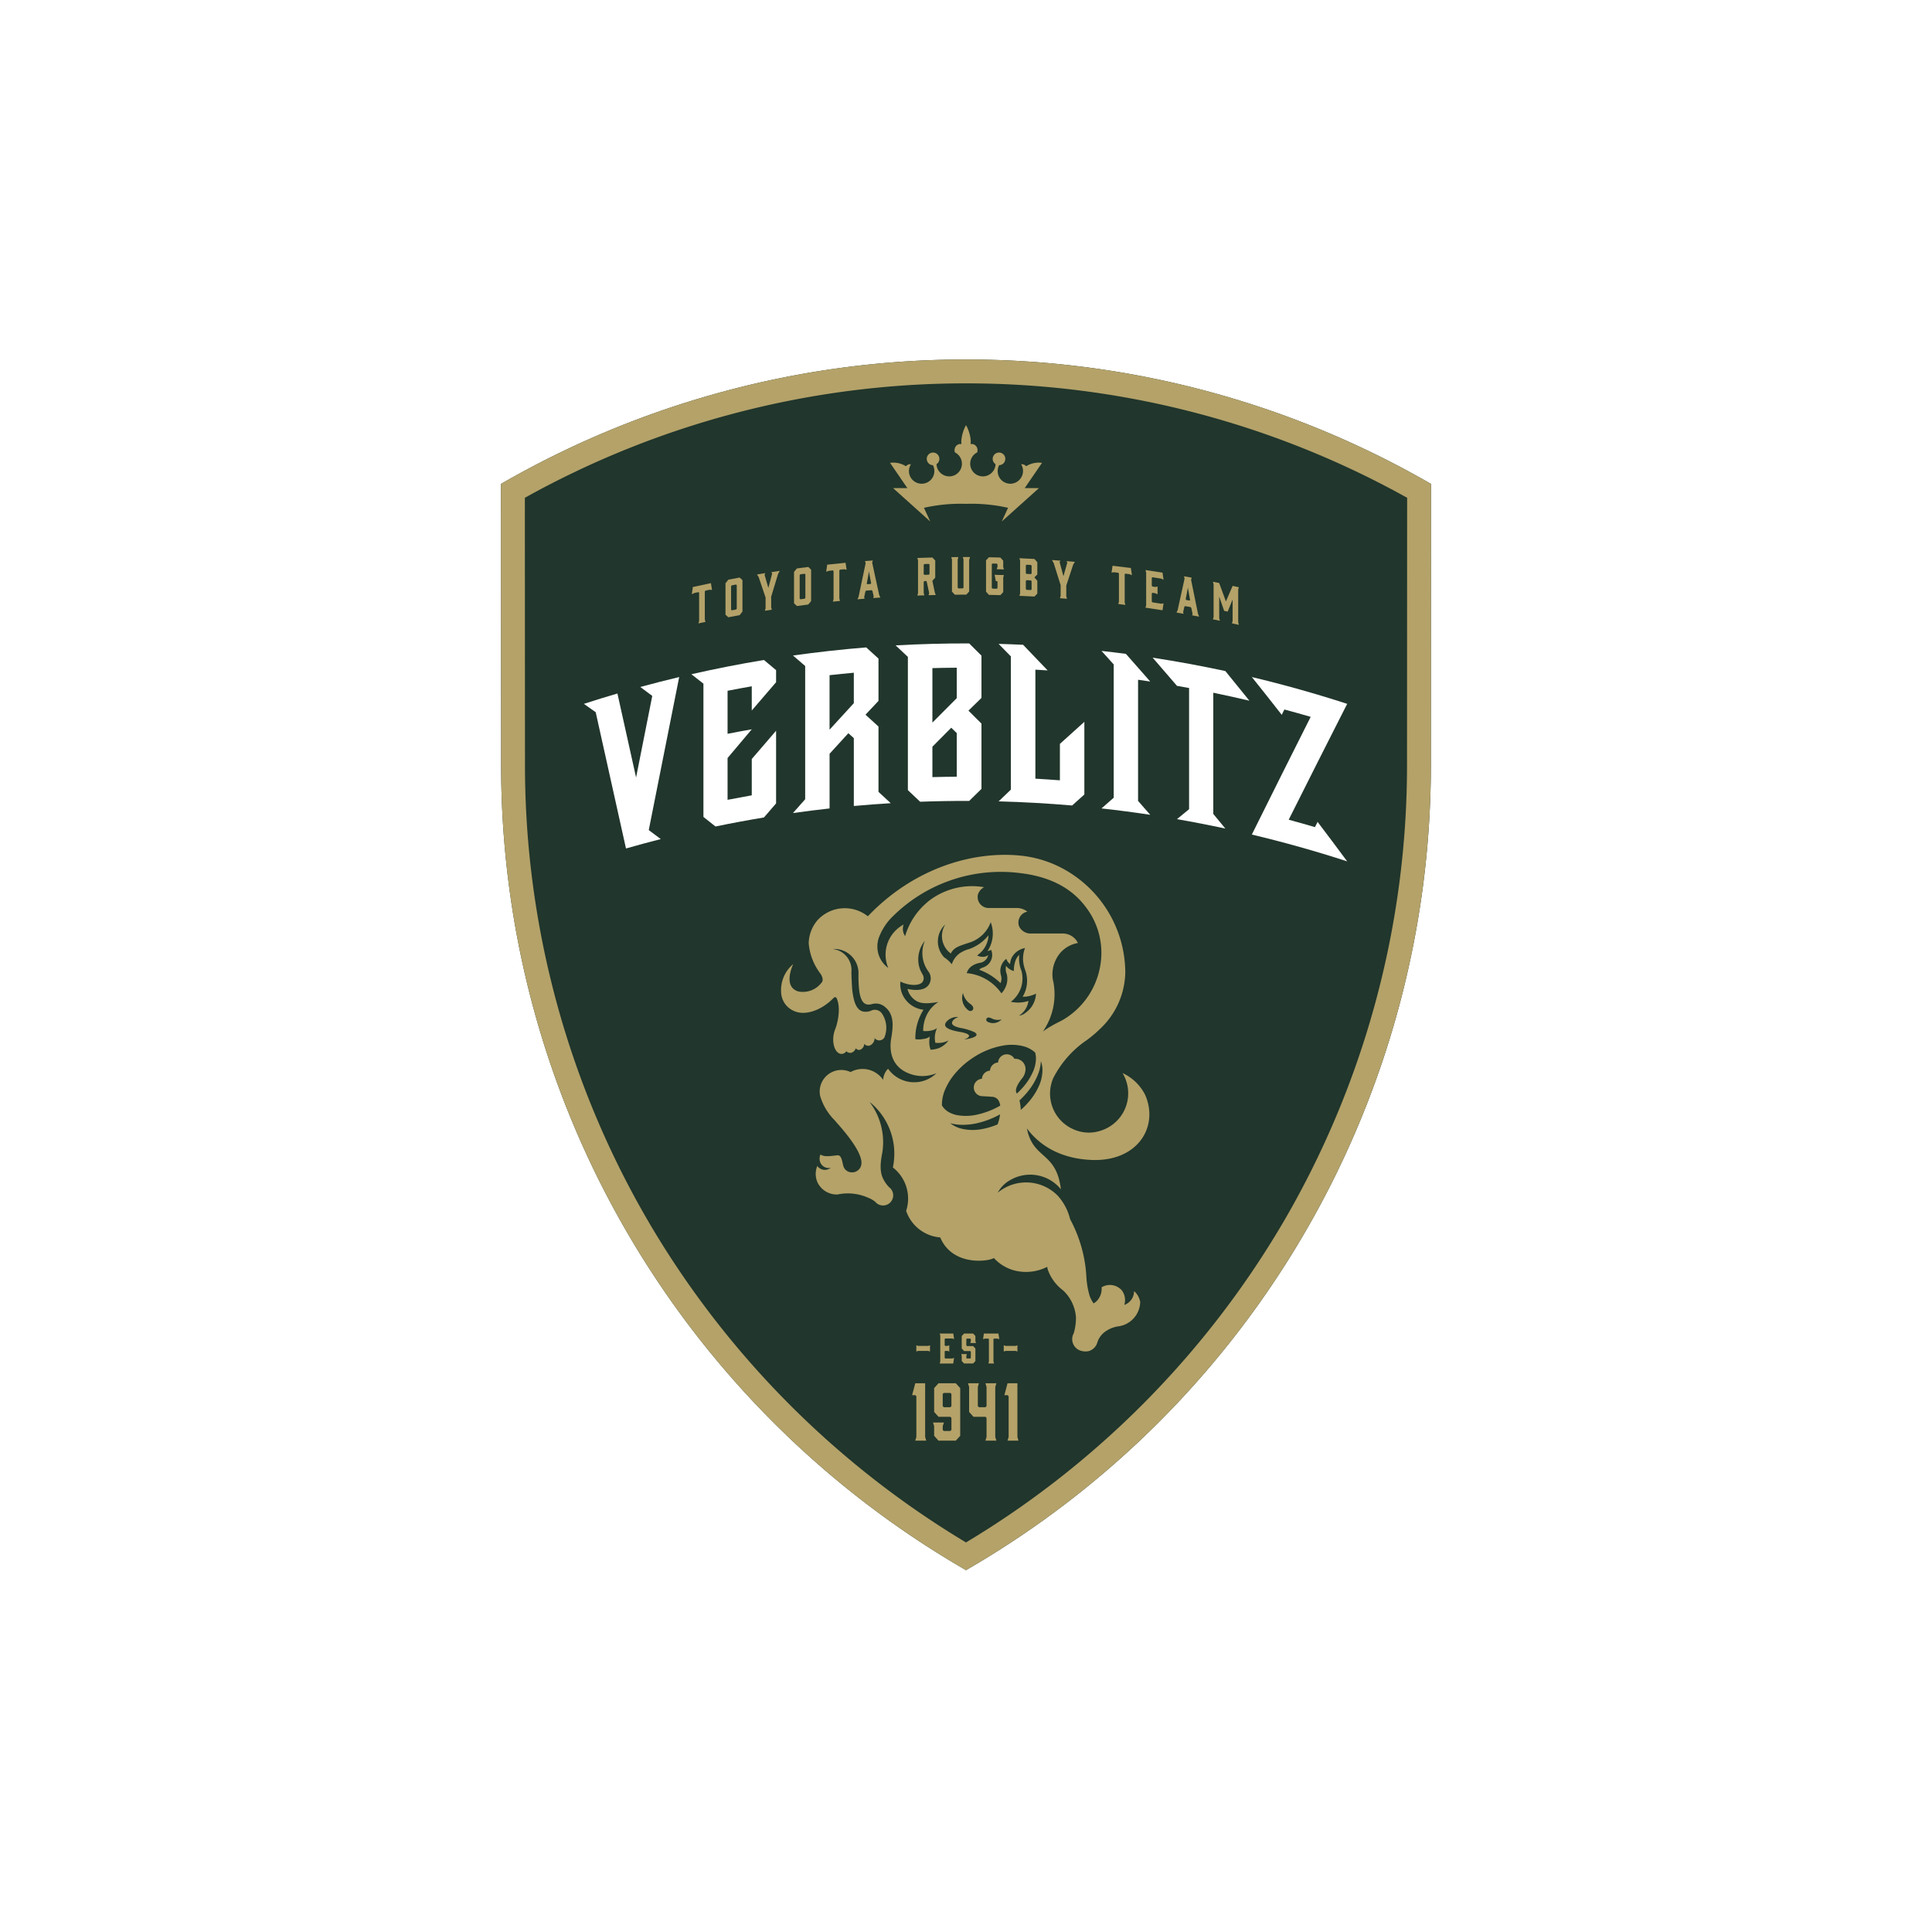 <svg xmlns="http://www.w3.org/2000/svg" xmlns:xlink="http://www.w3.org/1999/xlink" width="280" height="280" viewBox="0 0 280 280">
  <defs>
    <clipPath id="clip-path">
      <rect id="長方形_79" data-name="長方形 79" width="180" height="180" transform="translate(-1477.935 2700.065)" fill="#c8cbcc"/>
    </clipPath>
  </defs>
  <g id="グループ_241" data-name="グループ 241" transform="translate(1515 -2700)">
    <rect id="長方形_95" data-name="長方形 95" width="280" height="280" transform="translate(-1515 2700)" fill="#fff"/>
    <g id="マスクグループ_10" data-name="マスクグループ 10" transform="translate(12.935 49.935)" clip-path="url(#clip-path)">
      <g id="_レイヤー_1-2" transform="translate(-1457.49 2700.006)">
        <path id="パス_922" data-name="パス 922" d="M138.03,18.32a137.131,137.131,0,0,0-136.95,0L0,18.944.02,60.9A136.783,136.783,0,0,0,18.9,130.322a137.674,137.674,0,0,0,49.57,49.165l1.082.63h0l1.082-.63a137.666,137.666,0,0,0,49.57-49.165A136.781,136.781,0,0,0,139.09,60.9l.02-41.956-1.08-.624Z" fill="#fff"/>
        <path id="パス_923" data-name="パス 923" d="M70.755,178.815A134.686,134.686,0,0,0,138.128,62.1l.019-40.708A134.591,134.591,0,0,0,70.755,3.36h0A134.592,134.592,0,0,0,3.361,21.389L3.38,62.1A134.687,134.687,0,0,0,70.753,178.815h0Z" transform="translate(-1.199 -1.199)" fill="#21362c"/>
        <path id="パス_924" data-name="パス 924" d="M70.754,6.818A131.35,131.35,0,0,1,134.687,23.4l-.018,38.7a131.162,131.162,0,0,1-18.1,66.57A132.067,132.067,0,0,1,70.754,174.8a132.064,132.064,0,0,1-45.812-46.136A131.162,131.162,0,0,1,6.838,62.1L6.82,23.4A131.348,131.348,0,0,1,70.753,6.818h0m0-3.458h0A134.592,134.592,0,0,0,3.36,21.389L3.379,62.1A134.687,134.687,0,0,0,70.752,178.815h0A134.686,134.686,0,0,0,138.127,62.1l.019-40.708A134.591,134.591,0,0,0,70.755,3.36h0Z" transform="translate(-1.199 -1.199)" fill="#b4a269"/>
        <path id="パス_925" data-name="パス 925" d="M113.035,23.606l-.018,0h0a3.444,3.444,0,0,0-2.286.495.788.788,0,0,0-.722-.284,1.853,1.853,0,0,1-1.544,2.819c-.029,0-.059-.005-.088-.006a1.823,1.823,0,0,1-1.548-2.689.9.9,0,0,0,.145-.015l.021,0,.006,0a.912.912,0,0,0,.708-.81c0-.028.008-.054.008-.083a.915.915,0,1,0-1.416.765,1.837,1.837,0,0,1-.1.536c-.02.058-.041.116-.067.171-.016.034-.036.066-.053.1a1.817,1.817,0,0,1-.14.222c-.018.024-.037.045-.056.068a1.852,1.852,0,0,1-.18.192c-.025.023-.052.044-.079.065a1.841,1.841,0,0,1-.209.149c-.021.013-.044.024-.066.036a1.821,1.821,0,0,1-.882.234,1.837,1.837,0,0,1-.832-3.477.99.99,0,0,0,.041-.455.885.885,0,0,0-.652-.744.776.776,0,0,0-.339,0c.012-.138.02-.288.02-.451a5.508,5.508,0,0,0-.684-2.3,5.508,5.508,0,0,0-.684,2.3c0,.163.007.312.02.451a.771.771,0,0,0-.339,0,.885.885,0,0,0-.652.744.986.986,0,0,0,.041.455,1.835,1.835,0,1,1-1.714,3.244c-.022-.012-.044-.023-.066-.036a1.84,1.84,0,0,1-.209-.149c-.027-.021-.054-.042-.079-.065a1.853,1.853,0,0,1-.18-.192c-.019-.023-.038-.044-.056-.068a1.858,1.858,0,0,1-.14-.222c-.018-.033-.038-.064-.053-.1-.026-.055-.047-.113-.067-.171a1.827,1.827,0,0,1-.1-.536.915.915,0,1,0-1.416-.765c0,.028.006.055.008.083a.912.912,0,0,0,.709.81l.006,0,.021,0a.947.947,0,0,0,.146.015,1.832,1.832,0,0,1-1.548,2.689c-.029,0-.059.006-.088.006a1.817,1.817,0,0,1-.3-.03,1.83,1.83,0,0,1-1.246-2.789.787.787,0,0,0-.722.284,3.444,3.444,0,0,0-2.286-.495h0l-.018,0,2.509,3.664H91.45l5.39,4.839-.913-1.984a24.14,24.14,0,0,1,6.093-.576,24.13,24.13,0,0,1,6.093.576L107.2,32.11l5.39-4.839h-2.063l2.509-3.664Z" transform="translate(-32.463 -6.471)" fill="#b4a269"/>
        <path id="パス_926" data-name="パス 926" d="M55.005,85.406v5.263q-1.755.309-3.507.652V85.265q1.752-2.1,3.51-4.165-1.757.309-3.51.653V75.519q1.751-.344,3.507-.652,0,1.756,0,3.512,1.76-2.065,3.525-4.1V72.527q-.881-.741-1.761-1.473-5.28.874-10.515,2.065.872.679,1.746,1.368V93.8q.874.688,1.749,1.385,3.5-.723,7.02-1.306.88-1.024,1.761-2.038V81.307q-1.764,2.032-3.524,4.1Z" transform="translate(-16.499 -25.346)" fill="#fff"/>
        <path id="パス_927" data-name="パス 927" d="M31.442,97.083q.866.648,1.735,1.3-2.527.644-5.039,1.362L23.748,79.995q-.858-.609-1.714-1.209,2.423-.788,4.864-1.5L29.6,89.46q1.172-5.921,2.346-11.827-.868-.65-1.734-1.292,2.809-.767,5.636-1.44-2.21,11.062-4.411,22.182Z" transform="translate(-7.86 -26.719)" fill="#fff"/>
        <path id="パス_928" data-name="パス 928" d="M92.271,67.609q5.326-.3,10.66-.286.891.881,1.781,1.77V75.22q-.942.918-1.885,1.846.943.934,1.885,1.877v9.464q-.889.866-1.778,1.742-3.556-.011-7.111.12-.889-.845-1.777-1.682V69.273q-.888-.837-1.776-1.664ZM97.6,78.8q1.764-1.79,3.529-3.545V70.842q-1.765.012-3.529.06Zm2.733.741q-1.366,1.365-2.733,2.752V86.7q1.764-.048,3.529-.06V80.32Z" transform="translate(-32.915 -24.015)" fill="#fff"/>
        <path id="パス_929" data-name="パス 929" d="M74.446,80.145q1.756-1.938,3.516-3.84V71.893q-1.759.16-3.516.354Zm-5.3,12.081q.882-1,1.766-2V70.915q-.883-.762-1.766-1.516,5.292-.746,10.613-1.176.889.806,1.778,1.622v6.13q-.941,1-1.882,2,.941.853,1.882,1.717V89.16q.887.815,1.775,1.64-2.677.163-5.349.407V81.371l-.793-.712q-1.362,1.479-2.722,2.98v7.923q-2.655.293-5.3.666Z" transform="translate(-24.665 -24.337)" fill="#fff"/>
        <path id="パス_930" data-name="パス 930" d="M164.206,76.773q-2.613-.617-5.239-1.155v17.56q.874,1.057,1.747,2.123-3.495-.752-7.011-1.363.879-.725,1.757-1.442V74.933q-.878-.162-1.757-.314-1.758-2.059-3.52-4.083,5.287.811,10.533,1.939,1.748,2.132,3.49,4.3Z" transform="translate(-53.574 -25.162)" fill="#fff"/>
        <path id="パス_931" data-name="パス 931" d="M186.341,101.614q-6.847-2.225-13.818-3.885,4.285-8.637,8.53-17.06-1.9-.554-3.813-1.064l-.383.77Q174.7,77.61,172.523,74.9q6.965,1.66,13.818,3.885-4.213,8.288-8.475,16.79,1.907.517,3.805,1.077l.381-.76q2.151,2.833,4.289,5.72Z" transform="translate(-61.543 -26.719)" fill="#fff"/>
        <path id="パス_932" data-name="パス 932" d="M124.359,81.927V87.2q-1.775-.136-3.552-.237,0-7.9,0-15.8.888.05,1.776.109-1.778-1.875-3.558-3.714-1.773-.083-3.548-.131.889.9,1.777,1.813V88.549q-.889.845-1.777,1.7,5.331.143,10.652.6.887-.8,1.774-1.593V78.722q-1.772,1.585-3.548,3.2Z" transform="translate(-41.195 -24.051)" fill="#fff"/>
        <path id="パス_933" data-name="パス 933" d="M143.952,90.752V73.193q.883.125,1.766.258-1.762-2.023-3.529-4.01-1.767-.231-3.536-.427.885.976,1.769,1.961V90.289q-.884.771-1.769,1.551,3.537.392,7.06.924-.88-1.011-1.76-2.013Z" transform="translate(-49.46 -24.619)" fill="#fff"/>
        <path id="パス_934" data-name="パス 934" d="M85.941,131.881l0,0S85.943,131.882,85.941,131.881Z" transform="translate(-30.657 -47.045)" fill="#034324"/>
        <path id="パス_935" data-name="パス 935" d="M117.612,178.184a2.138,2.138,0,0,1-1.418,2,2.337,2.337,0,0,0-.368-2.122,2.3,2.3,0,0,0-2.923-.433,2.543,2.543,0,0,1-.515,1.768,2,2,0,0,1-.645.559,4.411,4.411,0,0,1-.562-1.058,12.02,12.02,0,0,1-.481-2.765,19.823,19.823,0,0,0-2.359-8.378,7.8,7.8,0,0,0-1.769-3.378,6.424,6.424,0,0,0-8.547-.6l-.169.133a4.525,4.525,0,0,1,1.815-1.826,5.73,5.73,0,0,1,7.337,1.342c-.675-5.552-4.039-4.269-4.927-8.822,1.662,2.239,4.544,4.336,9.271,4.563,6.753.324,9.886-4.788,7.873-9.411a6.875,6.875,0,0,0-3.283-3.174,5.671,5.671,0,0,1-3.027,8.3,5.448,5.448,0,0,1-4.218-.213,5.638,5.638,0,0,1-2.775-7.41,14.856,14.856,0,0,1,4.417-5.166,16.421,16.421,0,0,0,2.315-1.893,11.479,11.479,0,0,0,3.684-8.279,17.208,17.208,0,0,0-7.693-14.161,16.509,16.509,0,0,0-7.2-2.664c-7.114-.811-15.6,1.783-22.127,8.46l-.292.3a5.363,5.363,0,0,0-7.281.553,5.3,5.3,0,0,0-1.288,3.355,8.334,8.334,0,0,0,1.724,4.435h0s.545.805.156,1.248a3.4,3.4,0,0,1-3.367,1.307c-2.367-.682-.756-3.968-.756-3.968a4.888,4.888,0,0,0-1.753,4.113,3.043,3.043,0,0,0,1.895,2.694c1.629.733,4.011-.141,5.705-1.9,0,0,.246-.261.43.013.6,1.224.28,3.32-.213,4.569-.519,1.313-.265,2.972.547,3.427a.8.8,0,0,0,1.074-.286.82.82,0,0,0,.771.21,1.093,1.093,0,0,0,.619-.648.54.54,0,0,0,.616.223.938.938,0,0,0,.6-.866.713.713,0,0,0,.877.222,1.226,1.226,0,0,0,.633-1.059c.024.032.044.063.07.1a.857.857,0,0,0,1.34-.178,3.7,3.7,0,0,0-.331-3.435,1.249,1.249,0,0,0-1.483-.5,1.972,1.972,0,0,1-1.358.155c-1.118-.338-1.335-2.016-1.481-3.044-.044-.417-.128-2.087-.128-2.66a3.06,3.06,0,0,0-2.719-3.337,3.506,3.506,0,0,1,3.74,3.739c0,3.235.425,4.637,1.925,4.255a2.021,2.021,0,0,1,2.007.48c1.313,1.1,1.063,2.909.846,4.3-.063.406-.785,3.617,2.087,5.06a5.271,5.271,0,0,0,4.444.164,4.632,4.632,0,0,1-7.017-.647,2.445,2.445,0,0,0-.71,1.616,3.688,3.688,0,0,0-1.827-1.393,3.638,3.638,0,0,0-2.9.258,3.136,3.136,0,0,0-4.474,2.841,5.854,5.854,0,0,0,.055.583A8.293,8.293,0,0,0,74.2,153.4c.181.212.4.465.648.744,2.021,2.3,3.605,4.647,3.188,5.887a1.338,1.338,0,0,1-1.284.935,1.278,1.278,0,0,1-1.285-.946c-.16-.58-.241-1.579-.84-1.524-.892.082-1.868.287-2.445-.1-.006,0-.014-.018-.017-.012a1.412,1.412,0,0,0-.13.695,1.318,1.318,0,0,0,1.016,1.228,1.3,1.3,0,0,0,.608,0,1.367,1.367,0,0,1-1.96-.26,3.039,3.039,0,0,0,.03,2.369,3.082,3.082,0,0,0,2.826,1.76l.068,0a7.253,7.253,0,0,1,4.377.439,4.01,4.01,0,0,1,1.092.615,1.47,1.47,0,1,0,2-2.121,4.925,4.925,0,0,1-.611-.791c-.6-.933-.8-2-.369-4.146a9.628,9.628,0,0,0-1.838-7.409s.154.121.305.247a9.648,9.648,0,0,1,3.076,9.249,5.716,5.716,0,0,1,1.922,6.289,5.691,5.691,0,0,0,4.939,3.852c1.793,4.235,7.038,3.481,7.777,2.984a6.184,6.184,0,0,0,3.1,1.835,6.758,6.758,0,0,0,4.62-.554s.1.435.105.44a6.459,6.459,0,0,0,2.221,2.984,5.909,5.909,0,0,1,1.849,3.9,7.857,7.857,0,0,1-.325,2.309,1.752,1.752,0,0,0,.751,2.414,2.252,2.252,0,0,0,1.444.157,1.831,1.831,0,0,0,1.256-1.344,3.1,3.1,0,0,1,1.057-1.433,4.372,4.372,0,0,1,2.1-.826,3.661,3.661,0,0,0,3.028-3.506,2.75,2.75,0,0,0-.882-1.578ZM87.671,121.8a10.123,10.123,0,0,0-3.241,4.932,1.843,1.843,0,0,1-.216-1.68,4.954,4.954,0,0,0-2.4,5.82,3.85,3.85,0,0,0,.179.476,3.831,3.831,0,0,1-1.558-3.575c.035-.237.072-.429.109-.588a8.352,8.352,0,0,1,2.165-3.382,22.227,22.227,0,0,1,18.433-6.2c4.313.515,7.475,2.186,9.53,4.993a10.865,10.865,0,0,1,1.992,8.68,11.241,11.241,0,0,1-5.395,7.609c-.555.307-.952.472-1.6.848a14.627,14.627,0,0,0-1.258.812c.141-.212.285-.441.428-.7a9.444,9.444,0,0,0,.987-6.877,4.868,4.868,0,0,1,1.145-3.868,4.376,4.376,0,0,1,2.5-1.37,2.443,2.443,0,0,0-2.166-1.378h-4.542a1.864,1.864,0,0,1-1.8-1,1.6,1.6,0,0,1,1.18-2.165,2.464,2.464,0,0,0-1.668-.529h-4a1.6,1.6,0,0,1-1.483-2,1.909,1.909,0,0,1,.883-1.02,10.271,10.271,0,0,0-8.216,2.155Z" transform="translate(-23.697 -41.003)" fill="#b4a269"/>
        <path id="パス_936" data-name="パス 936" d="M109.441,130.121a4.823,4.823,0,0,1-3.205,3c-1.4.467-2.134.668-2.582,1.545a3.142,3.142,0,0,1-.785-4.224,3.361,3.361,0,0,0-.167,4.784,4.62,4.62,0,0,1,1.1,1,3.093,3.093,0,0,1,1.193-1.622,4.544,4.544,0,0,1,1.3-.58,6.237,6.237,0,0,0,2.828-2,3.7,3.7,0,0,1-1.649,2.909,1.421,1.421,0,0,0,.783.21,1.232,1.232,0,0,0,.816-.246,1.44,1.44,0,0,1-1.077,1.1,2.994,2.994,0,0,0-1.423.586,1.966,1.966,0,0,0-.614.926h0a6.886,6.886,0,0,1,5.033,2.93,3.187,3.187,0,0,0,.764-1.355,3.016,3.016,0,0,0,.009-1.44,1.971,1.971,0,0,1-.1-1.193,1.912,1.912,0,0,0,.483.458,1.964,1.964,0,0,0,.647.291,4.143,4.143,0,0,1,.18-1.323,2.178,2.178,0,0,1,.605-1.018,4.664,4.664,0,0,0,.312,2.305,4.216,4.216,0,0,1-1.534,4.5,4.931,4.931,0,0,0,2.557-.127,3.028,3.028,0,0,1-1.377,2.137,1.85,1.85,0,0,0,.955-.421A3.558,3.558,0,0,0,116,140.48a4.08,4.08,0,0,1-1.928.45h0a4.514,4.514,0,0,0,.347-3.914,5.146,5.146,0,0,1-.291-1.418,4.424,4.424,0,0,1,.281-1.721,2.689,2.689,0,0,0-2,1.555,2.9,2.9,0,0,0-.167.765,1.586,1.586,0,0,1-.54-.759,2.2,2.2,0,0,0-.793,2.319,1.659,1.659,0,0,1-.047,1.2,8.5,8.5,0,0,0-3.06-1.926c.02-.063.067-.169.4-.3a2.038,2.038,0,0,0,.809-.438,1.87,1.87,0,0,0,.487-2.156,1.841,1.841,0,0,1-.3.117.821.821,0,0,1-.213.053,4.6,4.6,0,0,0,.452-4.18Z" transform="translate(-36.304 -46.417)" fill="#21362c"/>
        <path id="パス_937" data-name="パス 937" d="M107.381,146.062a2.577,2.577,0,0,0,1.018,1.568c.643.449.5.805.343.955a.457.457,0,0,1-.561.007,2.223,2.223,0,0,1-.8-2.53Z" transform="translate(-38.263 -52.103)" fill="#21362c"/>
        <path id="パス_938" data-name="パス 938" d="M114.916,151.878a2,2,0,0,1-1.441-.136c-.539-.28-.733-.057-.778.107a.354.354,0,0,0,.2.387,1.722,1.722,0,0,0,2.024-.359Z" transform="translate(-40.198 -54.083)" fill="#21362c"/>
        <path id="パス_939" data-name="パス 939" d="M105.351,151.486a2.1,2.1,0,0,0-.694.4c-.338.37-.526.84.93,1.177a8.275,8.275,0,0,1,2.058.609c1.255.745-1.483,1.082-1.483,1.082s2-.663-.64-1.115c-2.1-.361-2.349-.891-1.938-1.431a2.054,2.054,0,0,1,1.768-.719" transform="translate(-36.891 -54.036)" fill="#21362c"/>
        <path id="パス_940" data-name="パス 940" d="M99.785,148.983a3.365,3.365,0,0,1-1.385.119,3.352,3.352,0,0,1,.243-2.121,1.849,1.849,0,0,1-.618.287,3.365,3.365,0,0,1-1.385.119,5.192,5.192,0,0,1,.557-2.4,4.732,4.732,0,0,1,1.646-1.8c-2.15.368-3,.2-3.81-.651a2.755,2.755,0,0,1-.67-1.24c.668.15,2.532.455,3.176-.747a1.665,1.665,0,0,0-.156-1.8,4.521,4.521,0,0,1-.5-4.426h0a4.283,4.283,0,0,0-.911,3.33c.243,1.519.992,1.6.658,2.478-.271.719-1.831.806-3.29.1a3.644,3.644,0,0,0,.431,2.141,3.821,3.821,0,0,0,2.917,1.944,7.684,7.684,0,0,0-1.182,4.262,2.949,2.949,0,0,0,1.08-.022,2.059,2.059,0,0,0,1.027-.35,3.4,3.4,0,0,0,.1,1.9,3.772,3.772,0,0,0,1.207-.235,3.146,3.146,0,0,0,1.4-1.132s-.047.076-.541.243Z" transform="translate(-33.29 -47.915)" fill="#21362c"/>
        <path id="パス_941" data-name="パス 941" d="M122.984,165.045a9.213,9.213,0,0,1-1.522,2.358,11.557,11.557,0,0,1-1.1,1.1,6.9,6.9,0,0,0-.192-1.368,12.51,12.51,0,0,0,1-1.04,9.744,9.744,0,0,0,1.595-2.517,6.07,6.07,0,0,0,.508-2.136,3.737,3.737,0,0,1,.229,1.3,5.705,5.705,0,0,1-.518,2.307Z" transform="translate(-42.866 -57.59)" fill="#21362c"/>
        <path id="パス_942" data-name="パス 942" d="M102.883,166.812a2.565,2.565,0,0,1-.187-.28c0-.034,0-.066,0-.1a5.705,5.705,0,0,1,.518-2.307,9.214,9.214,0,0,1,1.522-2.358,12.05,12.05,0,0,1,2.411-2.1,11.482,11.482,0,0,1,4.269-1.773,7.022,7.022,0,0,1,3.161.089,4.231,4.231,0,0,1,1.224.568,3.482,3.482,0,0,1,.412.337,3.067,3.067,0,0,1,.111.721,4.822,4.822,0,0,1-.439,2.068,8.67,8.67,0,0,1-1.443,2.239,11.449,11.449,0,0,1-.882.906c-.029-.055-.052-.093-.062-.114-.344-.7.7-1.928.887-2.172a2.2,2.2,0,0,0,.429-1.217,1.474,1.474,0,0,0-1.493-1.534,1.086,1.086,0,0,0-.12-.007,1.263,1.263,0,0,0-2.363.54,1.263,1.263,0,0,0-1.172,1.182,1.263,1.263,0,0,0-1.172,1.182,1.263,1.263,0,0,0-.224,2.484c.036.01.114.024.114.024.041.006,1.314.075,1.553.1a1.137,1.137,0,0,1,.986.569,2.463,2.463,0,0,1,.178.444c.02.083.035.175.047.271a11.838,11.838,0,0,1-3.267,1.279,7.3,7.3,0,0,1-3.047.084,3.913,3.913,0,0,1-1.132-.422,2.779,2.779,0,0,1-.816-.7Z" transform="translate(-36.633 -56.276)" fill="#21362c"/>
        <path id="パス_943" data-name="パス 943" d="M106.06,175.461a4.226,4.226,0,0,1-1.224-.568q-.133-.092-.256-.194c.115.033.231.064.351.09a6.954,6.954,0,0,0,1.475.152h.007a9.517,9.517,0,0,0,2.06-.238,12.738,12.738,0,0,0,3.326-1.279,6.375,6.375,0,0,1-.362,1.457,10.552,10.552,0,0,1-2.218.668,7.023,7.023,0,0,1-3.161-.089Z" transform="translate(-37.306 -61.864)" fill="#21362c"/>
        <path id="パス_944" data-name="パス 944" d="M49.294,54.728l-.349-.028-.612.129-.09.12v4.087l.1.322q-.513.108-1.025.22l.1-.366V55.124l-.1-.079-.625.137-.335.175q.074-.526.148-1.051,1.31-.292,2.623-.564l.156.986Z" transform="translate(-16.54 -19.171)" fill="#b4a269"/>
        <path id="パス_945" data-name="パス 945" d="M56.4,52.853v4.553l-.408.526q-.819.15-1.637.307l-.414-.371V53.315l.414-.525q.818-.157,1.637-.307Zm-.926.643-.621.117-.1.119v3.42l.1.082.621-.117.1-.118v-3.42l-.1-.083Z" transform="translate(-19.243 -18.722)" fill="#b4a269"/>
        <path id="パス_946" data-name="パス 946" d="M63.1,56.274c.031.11.06.22.091.33q-.5.079-1.007.16c.034-.12.069-.24.1-.361V54.847l-1.006-2.982-.241-.361q.607-.1,1.214-.2l-.117.234.552,1.912q.276-1.044.552-2.087l-.117-.2q.607-.1,1.215-.186l-.24.438q-.5,1.649-1,3.3v1.556Z" transform="translate(-21.776 -18.185)" fill="#b4a269"/>
        <path id="パス_947" data-name="パス 947" d="M71.859,50.486v4.553l-.411.5q-.824.1-1.648.216l-.417-.395V50.81l.417-.5q.823-.112,1.648-.216l.411.393Zm-.932.591-.626.082-.1.114v3.42l.1.087.626-.082.1-.113v-3.42Z" transform="translate(-24.751 -17.869)" fill="#b4a269"/>
        <path id="パス_948" data-name="パス 948" d="M79.6,50.162l-.353-.067-.62.061-.091.11v4.087l.1.333q-.519.052-1.039.107c.035-.118.07-.237.1-.355V50.352l-.1-.09-.633.068-.339.138q.075-.517.15-1.035,1.329-.147,2.658-.275l.157,1Z" transform="translate(-27.336 -17.536)" fill="#b4a269"/>
        <path id="パス_949" data-name="パス 949" d="M87,54.008q-.52.035-1.04.074l.072-.221-.184-.818-.1-.1-.818.063-.1.115-.183.846c.024.07.048.14.072.21q-.52.042-1.04.087l.163-.379q.51-2.428,1.021-4.852l-.092-.308q.566-.045,1.131-.087l-.092.322q.51,2.346,1.02,4.695l.164.355Zm-1.9-1.933.484-.037.078-.085-.32-1.718L85.023,52l.078.073Z" transform="translate(-29.852 -17.35)" fill="#b4a269"/>
        <path id="パス_950" data-name="パス 950" d="M97.162,53.484l.1-.348V48.382l-.1-.347q1.088-.042,2.176-.07l.419.434V50.88l-.419.469.361,1.69.131.363-1.029.027c.024-.113.048-.226.072-.339q-.177-.816-.354-1.632l-.066-.084-.268.009-.1.111v1.613l.1.34-1.029.036Zm1.665-3.025.1-.1V48.994l-.1-.1-.642.02-.1.1v1.362l.1.1Z" transform="translate(-34.66 -17.11)" fill="#b4a269"/>
        <path id="パス_951" data-name="パス 951" d="M107.4,48.218v4.646l-.419.451q-.832,0-1.665.006l-.407-.448V48.228l-.1-.35,1.029-.009-.1.352v4.087l.1.1.642,0,.1-.1V48.217l-.1-.351h1.042l-.1.351Z" transform="translate(-37.387 -17.075)" fill="#b4a269"/>
        <path id="パス_952" data-name="パス 952" d="M112.639,52.906V48.353l.419-.437q.829.016,1.658.039l.413.457v.918l.1.347q-.521-.016-1.042-.029l.112-.341v-.358l-.092-.11-.643-.015-.091.106v3.42l.091.109.643.015.092-.105v-.982l-.236-.006q-.091-.461-.183-.922.676.016,1.35.036l-.1.355v2.115l-.413.44q-.829-.023-1.658-.039l-.419-.459Z" transform="translate(-40.181 -17.093)" fill="#b4a269"/>
        <path id="パス_953" data-name="パス 953" d="M120.162,48.129q1.088.047,2.174.107l.419.468v1.778l-.426.428.426.483v1.864l-.419.428q-1.087-.06-2.174-.107l.1-.347V48.478Zm.93,2.165.1.105.635.032.1-.1V49.217l-.1-.113-.635-.032-.1.1v1.118Zm.734,1.048-.635-.032-.1.1V52.6l.1.112.635.032.1-.1V51.454l-.1-.113Z" transform="translate(-42.864 -17.169)" fill="#b4a269"/>
        <path id="パス_954" data-name="パス 954" d="M129.579,53.8l.091.351-1.014-.08.1-.336V52.182q-.507-1.612-1.014-3.222l-.242-.419q.611.042,1.223.089l-.118.206q.278,1.021.557,2.043l.556-1.956-.118-.224q.612.049,1.223.1l-.242.38q-.5,1.531-1.007,3.063V53.8Z" transform="translate(-45.484 -17.316)" fill="#b4a269"/>
        <path id="パス_955" data-name="パス 955" d="M143.889,51.194l-.352-.147-.619-.081-.091.089v4.087l.1.357-1.036-.131.1-.331V50.95l-.1-.113-.632-.076-.339.06.15-1q1.327.157,2.653.333.078.52.156,1.039Z" transform="translate(-50.273 -17.772)" fill="#b4a269"/>
        <path id="パス_956" data-name="パス 956" d="M148.559,56.244l.1-.336V51.154c-.035-.12-.069-.24-.1-.359q1.236.18,2.47.376.074.514.15,1.028l-.338-.161q-.633-.1-1.267-.2l-.1.093V53.06l.1.122.416.063.319-.066v1.14l-.319-.164-.416-.063-.1.086v1.176l.1.122q.634.1,1.267.2l.338-.054q-.075.5-.15,1-1.234-.2-2.47-.376Z" transform="translate(-52.994 -18.12)" fill="#b4a269"/>
        <path id="パス_957" data-name="パス 957" d="M158.844,58.047l-1.029-.192.071-.2q-.091-.432-.182-.865l-.1-.125-.81-.146-.1.09q-.091.4-.181.8c.024.076.048.152.072.228l-1.031-.179.162-.338q.506-2.3,1.012-4.591l-.091-.331q.561.1,1.12.2l-.091.3q.5,2.477,1.01,4.956l.162.4Zm-1.878-2.418.479.086.078-.065q-.159-.9-.317-1.8-.158.843-.318,1.686l.078.093Z" transform="translate(-55.492 -18.619)" fill="#b4a269"/>
        <path id="パス_958" data-name="パス 958" d="M165.9,57.756l-.516-.109q-.358-1.032-.716-2.063v3.133l.1.365q-.506-.105-1.014-.207l.1-.323V53.8l-.1-.372.911.186q.487,1.334.974,2.67l.973-2.257.908.2-.1.328v4.754l.1.367q-.5-.113-1.011-.223.052-.161.1-.322V56l-.715,1.76Z" transform="translate(-58.415 -19.058)" fill="#b4a269"/>
        <path id="パス_959" data-name="パス 959" d="M98.025,242.323H96.444l.159-.536V235.9l-.139-.164h-.477l.457-1.728h1.431v7.776l.149.536Z" transform="translate(-34.241 -83.477)" fill="#b4a269"/>
        <path id="パス_960" data-name="パス 960" d="M104.637,234.711v6.912l-.636.7h-2.515l-.626-.7v-1.4l-.159-.525h1.581l-.179.525v.536l.149.164h.964l.149-.164v-1.728l-.149-.164h-1.729l-.626-.7v-3.456l.626-.7H104l.636.7Zm-1.421.7h-.964l-.149.153v1.75l.149.164h.964l.149-.164v-1.75Z" transform="translate(-35.922 -83.477)" fill="#b4a269"/>
        <path id="パス_961" data-name="パス 961" d="M112.688,242.323h-1.581l.159-.536v-2.756l-.149-.164h-1.75l-.626-.7v-3.62l-.159-.536h1.571l-.149.536v2.767l.149.164h.964l.149-.164v-2.767l-.159-.536h1.581l-.159.536v7.24l.159.536Z" transform="translate(-38.733 -83.477)" fill="#b4a269"/>
        <path id="パス_962" data-name="パス 962" d="M118.812,242.323h-1.581l.159-.536V235.9l-.139-.164h-.477l.457-1.728h1.431v7.776l.149.536Z" transform="translate(-41.656 -83.477)" fill="#b4a269"/>
        <path id="パス_963" data-name="パス 963" d="M98.915,226.356l-.259-.091H97.188l-.254.091v-.907l.254.092h1.467l.259-.092Z" transform="translate(-34.579 -80.423)" fill="#b4a269"/>
        <path id="パス_964" data-name="パス 964" d="M118.611,226.356l-.259-.091h-1.467l-.254.091v-.907l.254.092h1.467l.259-.092Z" transform="translate(-41.605 -80.423)" fill="#b4a269"/>
        <path id="パス_965" data-name="パス 965" d="M102.2,227.146l.083-.279v-3.783l-.083-.274h1.97l.119.8-.269-.085H103l-.078.085v.9l.078.086h.332l.254-.091v.907l-.254-.092H103l-.078.08v.936l.078.086h1.011l.269-.086-.119.816H102.2Z" transform="translate(-36.456 -79.481)" fill="#b4a269"/>
        <path id="パス_966" data-name="パス 966" d="M109.191,224.179h-.825l.078-.274v-.285l-.078-.08h-.5l-.078.08v.913l.078.086h.912l.327.359v1.809l-.327.359h-1.312l-.342-.359v-.73l-.073-.274h.819l-.083.274v.285l.078.08h.5l.078-.08v-.913l-.078-.086h-.9l-.342-.365v-1.814l.342-.354h1.312l.327.354v.742l.088.274Z" transform="translate(-38.187 -79.481)" fill="#b4a269"/>
        <path id="パス_967" data-name="パス 967" d="M114.323,223.62l-.28-.08h-.493l-.073.08v3.252l.083.274h-.825l.083-.274V223.62l-.078-.08h-.5l-.27.08.119-.81h2.11l.124.81Z" transform="translate(-39.942 -79.481)" fill="#b4a269"/>
      </g>
    </g>
  </g>
</svg>
